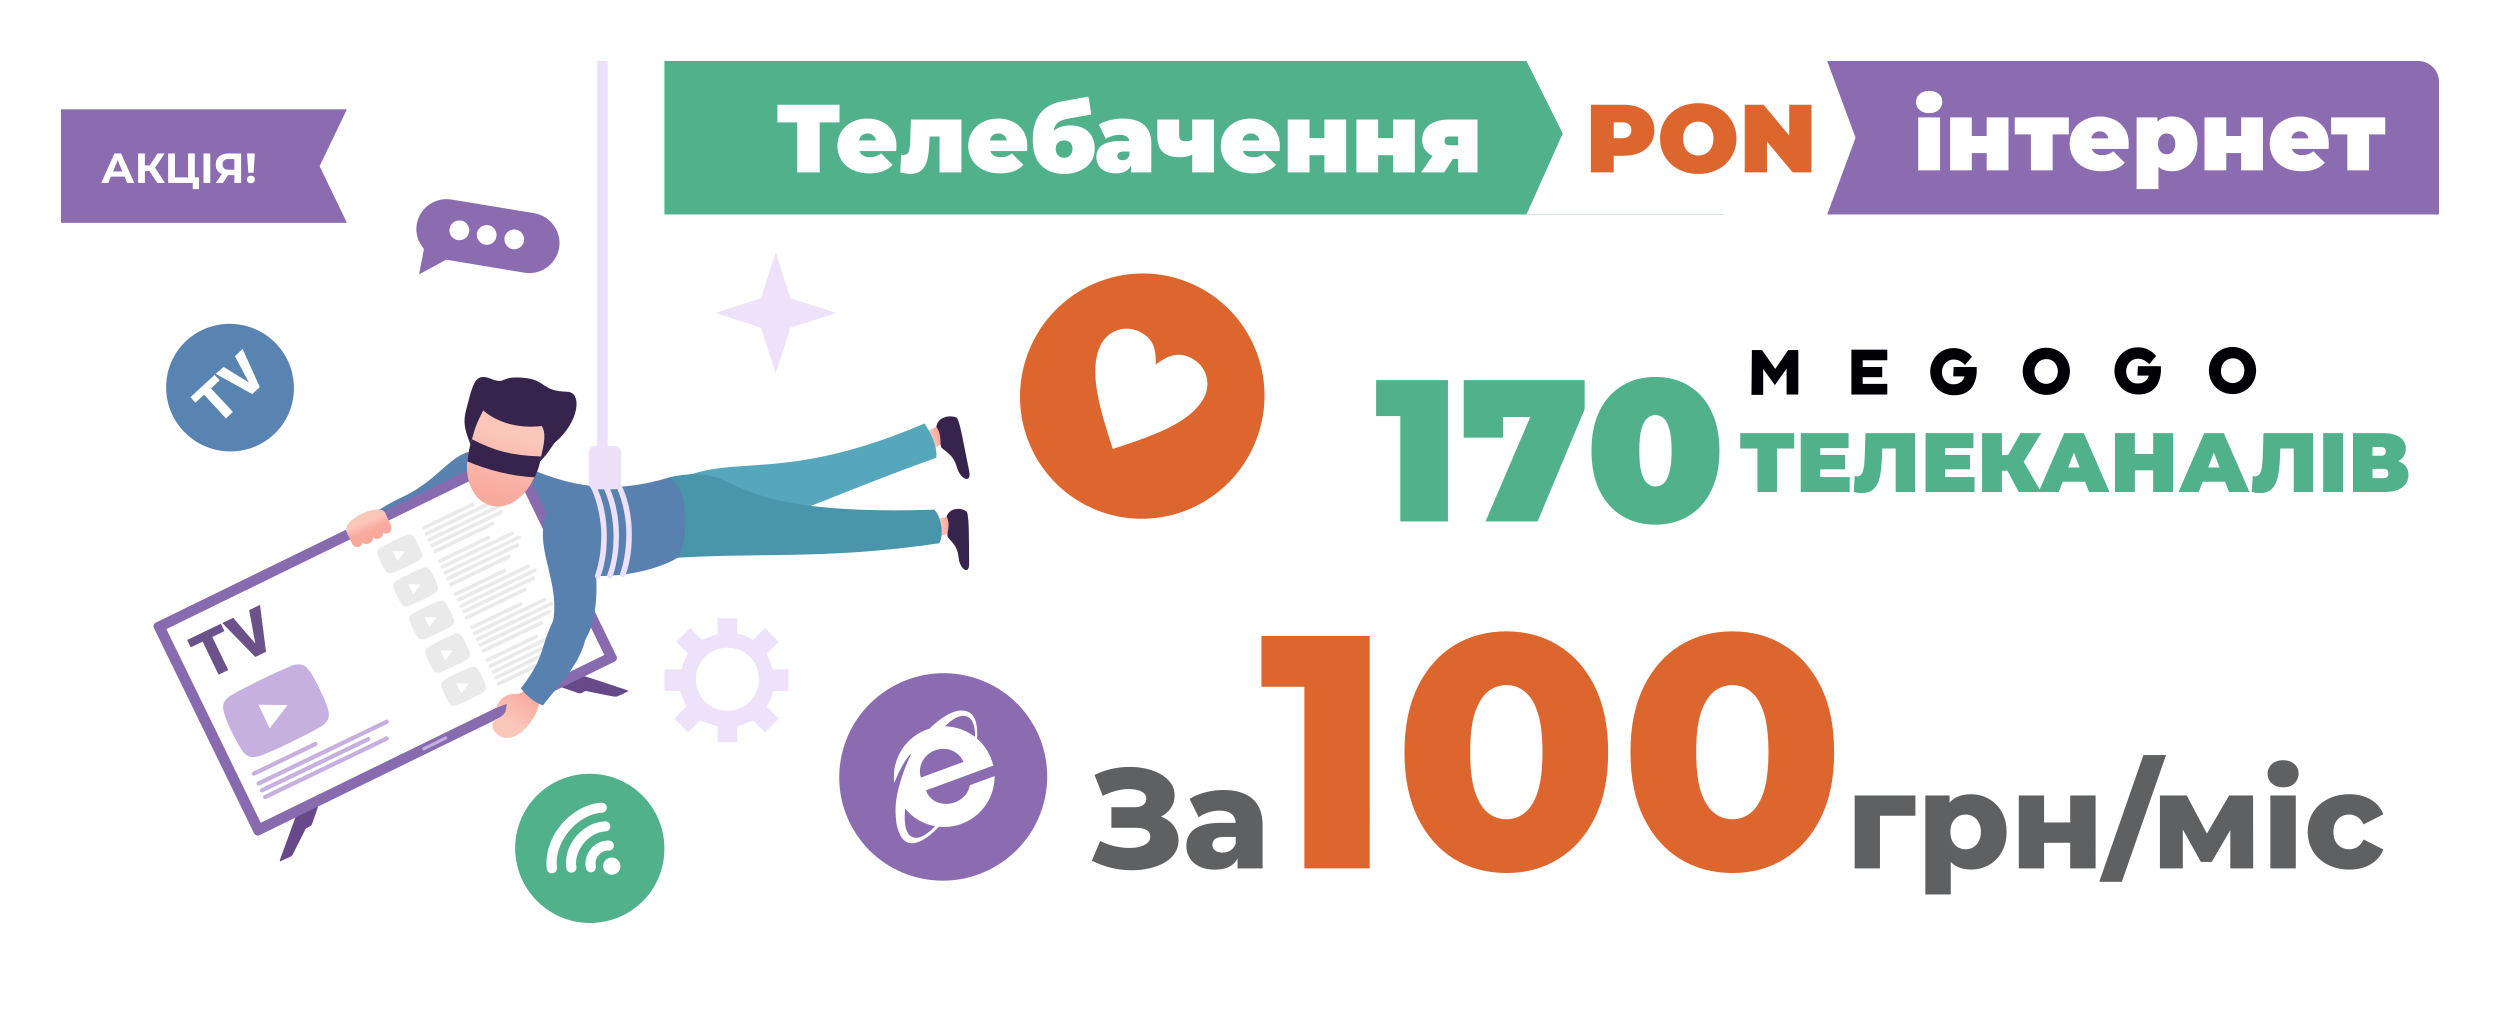 <svg width="1189" height="489" viewBox="0 0 1189 489" fill="none" xmlns="http://www.w3.org/2000/svg">
<g filter="url(#filter0_d_1333_2)">
<rect x="49" y="25" width="1110" height="431" rx="10" fill="white"/>
<path fill-rule="evenodd" clip-rule="evenodd" d="M316.1 25H1149C1154.5 25 1159 29.505 1159 35.011V149.034L524.099 214.905C495.085 216.306 490.083 202.091 491.684 184.171C495.285 141.926 464.271 133.917 431.955 148.333C413.547 156.141 401.941 160.146 389.535 162.248C354.819 168.354 316 137.721 316 105.186V25H316.1Z" fill="white"/>
<path d="M666 244V184.672L675.696 193.888H654.48V176.8H688.656V244H666ZM706.509 244L731.853 184.864L737.901 194.368H706.029L714.861 184.096V204.16H696.141V176.8H753.645V190.72L731.277 244H706.509ZM787.341 245.536C781.389 245.536 776.109 244.16 771.501 241.408C766.957 238.656 763.373 234.656 760.749 229.408C758.189 224.16 756.909 217.824 756.909 210.4C756.909 202.976 758.189 196.64 760.749 191.392C763.373 186.144 766.957 182.144 771.501 179.392C776.109 176.64 781.389 175.264 787.341 175.264C793.293 175.264 798.541 176.64 803.085 179.392C807.693 182.144 811.277 186.144 813.837 191.392C816.461 196.64 817.773 202.976 817.773 210.4C817.773 217.824 816.461 224.16 813.837 229.408C811.277 234.656 807.693 238.656 803.085 241.408C798.541 244.16 793.293 245.536 787.341 245.536ZM787.341 227.392C788.813 227.392 790.125 226.88 791.277 225.856C792.429 224.832 793.325 223.072 793.965 220.576C794.669 218.08 795.021 214.688 795.021 210.4C795.021 206.048 794.669 202.656 793.965 200.224C793.325 197.728 792.429 195.968 791.277 194.944C790.125 193.92 788.813 193.408 787.341 193.408C785.869 193.408 784.557 193.92 783.405 194.944C782.253 195.968 781.325 197.728 780.621 200.224C779.981 202.656 779.661 206.048 779.661 210.4C779.661 214.688 779.981 218.08 780.621 220.576C781.325 223.072 782.253 224.832 783.405 225.856C784.557 226.88 785.869 227.392 787.341 227.392Z" fill="#51B18B"/>
<path d="M835.84 230V207.28L837.88 209.32H827.64V202H853.32V209.32H843.08L845.12 207.28V230H835.84ZM865.073 212.4H877.553V219.2H865.073V212.4ZM865.713 222.88H879.713V230H856.433V202H879.193V209.12H865.713V222.88ZM885.623 230.52C885.036 230.52 884.409 230.48 883.743 230.4C883.076 230.32 882.369 230.187 881.623 230L882.103 222.44C882.476 222.52 882.823 222.56 883.143 222.56C884.183 222.56 884.956 222.133 885.463 221.28C885.969 220.427 886.316 219.28 886.503 217.84C886.689 216.373 886.809 214.733 886.863 212.92L887.223 202H910.863V230H901.583V207.32L903.623 209.32H893.423L895.263 207.2L895.103 212.56C895.023 215.253 894.836 217.707 894.543 219.92C894.276 222.107 893.809 224 893.143 225.6C892.476 227.173 891.529 228.387 890.303 229.24C889.103 230.093 887.543 230.52 885.623 230.52ZM924.448 212.4H936.928V219.2H924.448V212.4ZM925.088 222.88H939.088V230H915.808V202H938.568V209.12H925.088V222.88ZM960.118 230L953.158 216.88L960.678 212.48L970.758 230H960.118ZM942.678 230V202H952.118V230H942.678ZM949.398 219.88V212.44H959.998V219.88H949.398ZM961.598 217L952.918 216.12L960.958 202H970.798L961.598 217ZM969.542 230L981.782 202H991.062L1003.3 230H993.542L984.502 206.48H988.182L979.142 230H969.542ZM976.822 225.12L979.222 218.32H992.102L994.502 225.12H976.822ZM1024.05 202H1033.49V230H1024.05V202ZM1015.33 230H1005.89V202H1015.33V230ZM1024.69 219.68H1014.69V211.92H1024.69V219.68ZM1036.1 230L1048.34 202H1057.62L1069.86 230H1060.1L1051.06 206.48H1054.74L1045.7 230H1036.1ZM1043.38 225.12L1045.78 218.32H1058.66L1061.06 225.12H1043.38ZM1074.92 230.52C1074.33 230.52 1073.71 230.48 1073.04 230.4C1072.37 230.32 1071.67 230.187 1070.92 230L1071.4 222.44C1071.77 222.52 1072.12 222.56 1072.44 222.56C1073.48 222.56 1074.25 222.133 1074.76 221.28C1075.27 220.427 1075.61 219.28 1075.8 217.84C1075.99 216.373 1076.11 214.733 1076.16 212.92L1076.52 202H1100.16V230H1090.88V207.32L1092.92 209.32H1082.72L1084.56 207.2L1084.4 212.56C1084.32 215.253 1084.13 217.707 1083.84 219.92C1083.57 222.107 1083.11 224 1082.44 225.6C1081.77 227.173 1080.83 228.387 1079.6 229.24C1078.4 230.093 1076.84 230.52 1074.92 230.52ZM1104.91 230V202H1114.35V230H1104.91ZM1119.09 230V202H1133.29C1136.76 202 1139.44 202.64 1141.33 203.92C1143.25 205.2 1144.21 207 1144.21 209.32C1144.21 211.587 1143.33 213.387 1141.57 214.72C1139.81 216.027 1137.44 216.68 1134.45 216.68L1135.25 214.52C1138.42 214.52 1140.92 215.147 1142.73 216.4C1144.54 217.653 1145.45 219.48 1145.45 221.88C1145.45 224.36 1144.46 226.333 1142.49 227.8C1140.52 229.267 1137.7 230 1134.05 230H1119.09ZM1128.37 223.4H1133.61C1134.38 223.4 1134.96 223.213 1135.33 222.84C1135.73 222.44 1135.93 221.88 1135.93 221.16C1135.93 220.44 1135.73 219.907 1135.33 219.56C1134.96 219.187 1134.38 219 1133.61 219H1128.37V223.4ZM1128.37 212.76H1132.37C1133.17 212.76 1133.76 212.587 1134.13 212.24C1134.5 211.893 1134.69 211.387 1134.69 210.72C1134.69 210.027 1134.5 209.507 1134.13 209.16C1133.76 208.787 1133.17 208.6 1132.37 208.6H1128.37V212.76Z" fill="#51B18B"/>
<path fill-rule="evenodd" clip-rule="evenodd" d="M833.186 162.496H838.012L844.323 171.472L850.448 162.496H855.274V183.626H849.705V171.285L844.137 179.138L838.568 171.472V183.813H833L833.186 162.496ZM1061.68 161C1068.17 161 1073 166.049 1073 172.219C1073 178.39 1068.17 183.439 1061.86 183.439C1055.37 183.439 1050.54 178.39 1050.54 172.219C1050.54 166.049 1055.37 161.187 1061.68 161ZM1061.86 178.203C1065.02 178.203 1067.43 175.585 1067.43 172.219C1067.43 168.854 1065.02 166.236 1061.86 166.423C1058.71 166.423 1056.29 169.041 1056.29 172.406C1056.11 175.585 1058.71 178.203 1061.86 178.203ZM973.139 161.374C979.636 161.374 984.462 166.423 984.462 172.594C984.462 178.764 979.636 183.813 973.325 183.813C966.828 183.813 962.002 178.764 962.002 172.594C962.002 166.423 966.643 161.374 973.139 161.374ZM973.139 178.577C976.295 178.577 978.708 175.959 978.708 172.594C978.708 169.228 976.295 166.61 973.139 166.797C969.984 166.797 967.571 169.415 967.571 172.781C967.571 175.959 969.984 178.577 973.139 178.577ZM1016.76 170.163H1027.71C1028.08 175.959 1026.23 183.626 1016.94 183.626C1010.45 183.626 1005.62 178.577 1005.62 172.406C1005.62 166.236 1010.45 161.187 1016.76 161.187C1019.73 161.187 1021.77 162.122 1023.26 163.244C1024.18 163.805 1024.74 164.553 1025.48 165.301L1022.14 169.228C1021.77 168.667 1021.21 168.293 1020.66 167.919C1019.73 167.171 1018.43 166.61 1016.76 166.61C1013.6 166.61 1011.19 169.228 1011.19 172.594C1011.19 175.959 1013.6 178.577 1016.76 178.39C1021.21 178.39 1021.96 174.65 1021.96 174.65H1016.57L1016.76 170.163ZM929.149 170.537H940.1C940.471 176.333 938.615 184 929.334 184C922.838 184 918.012 178.951 918.012 172.781C918.012 166.61 922.838 161.561 929.149 161.561C932.118 161.561 934.16 162.496 935.645 163.618C936.573 164.179 937.13 164.927 937.872 165.675L934.531 169.602C934.16 169.041 933.603 168.667 933.046 168.293C932.118 167.545 930.819 166.984 929.149 166.984C925.993 166.984 923.58 169.602 923.58 172.968C923.58 176.333 925.993 178.951 929.149 178.764C933.603 178.764 934.346 175.024 934.346 175.024H928.963L929.149 170.537ZM880.517 162.309H897.594V167.358H885.9V170.537H895.181V175.398H885.9V178.577H897.594V183.626H880.517V162.309Z" fill="#010005"/>
<path fill-rule="evenodd" clip-rule="evenodd" d="M130.158 202.712C117.858 214.012 98.658 213.312 87.158 200.912C75.658 188.612 76.458 169.312 88.658 158.012C100.958 146.712 120.158 147.412 131.658 159.812C143.058 172.112 142.458 191.412 130.158 202.712Z" fill="#5984B2"/>
<path fill-rule="evenodd" clip-rule="evenodd" d="M104.458 176.912L100.358 180.712L110.758 191.912L107.458 195.012L97.058 183.712L92.958 187.512L90.558 184.912L102.058 174.312L104.458 176.912Z" fill="white"/>
<path fill-rule="evenodd" clip-rule="evenodd" d="M118.358 177.912L111.758 165.412L115.358 161.912L123.558 180.112L119.958 183.412L102.558 173.812L106.358 170.512L118.358 177.912Z" fill="white"/>
<path fill-rule="evenodd" clip-rule="evenodd" d="M214.716 90.9L254.116 97.4C261.816 98.7 267.216 106.2 265.916 113.9C264.616 121.6 257.216 127 249.416 125.7L212.216 119.5L199.316 126.5L201.616 114.4C198.916 111.2 197.416 107 198.216 102.6C199.516 94.9 206.916 89.6 214.716 90.9ZM243.816 114.5C246.316 114.9 248.816 113.2 249.216 110.6C249.616 108.1 247.916 105.6 245.316 105.2C242.816 104.8 240.316 106.5 239.916 109.1C239.616 111.7 241.316 114.1 243.816 114.5ZM230.716 112.4C233.216 112.8 235.716 111.1 236.116 108.5C236.516 106 234.816 103.5 232.216 103.1C229.716 102.7 227.216 104.4 226.816 107C226.416 109.5 228.216 111.9 230.716 112.4ZM217.716 110.2C220.216 110.6 222.716 108.9 223.116 106.3C223.516 103.8 221.816 101.3 219.216 100.9C216.716 100.5 214.216 102.2 213.816 104.8C213.316 107.3 215.116 109.8 217.716 110.2Z" fill="#8B6CB0"/>
<path fill-rule="evenodd" clip-rule="evenodd" d="M158.015 260.6C186.715 249.7 231.315 239 260.015 227.9C216.915 193 219.815 218.7 192.315 231.9C165.015 244.8 172.015 250.8 158.015 260.6Z" fill="#5981B0"/>
<path fill-rule="evenodd" clip-rule="evenodd" d="M447.315 198.1L439.815 201.6L442.715 209.7L449.615 206.6C449.615 206.4 447.515 198.9 447.315 198.1Z" fill="url(#paint0_linear_1333_2)"/>
<path fill-rule="evenodd" clip-rule="evenodd" d="M445.315 199C448.215 202.9 446.715 207.3 447.815 209C452.515 212.6 453.815 213.8 455.315 218.9C457.015 224 462.215 226.3 460.915 219.9C458.415 207.9 456.915 198.3 455.315 195C454.315 193.5 446.215 193 445.315 199Z" fill="#36244D"/>
<path fill-rule="evenodd" clip-rule="evenodd" d="M439.715 197.4C442.315 201.3 445.915 207.7 445.315 213.7C390.315 233.5 383.415 239.6 340.815 251.2C339.815 245.6 325.515 235.7 322.115 224.3C349.115 211.2 372.115 226.3 439.715 197.4Z" fill="#56A7BC"/>
<path fill-rule="evenodd" clip-rule="evenodd" d="M452.216 241.2L444.716 243.2L445.916 251.1L452.916 249.4C452.816 249.2 452.316 241.9 452.216 241.2Z" fill="url(#paint1_linear_1333_2)"/>
<path fill-rule="evenodd" clip-rule="evenodd" d="M450.216 241.6C452.316 245.8 450.116 249.5 450.716 251.4C454.516 255.6 455.416 256.9 456.016 261.8C456.616 266.7 461.116 269.9 460.916 263.8C460.816 252.3 460.916 243.1 460.016 239.9C459.616 238 452.216 236.2 450.216 241.6Z" fill="#36244D"/>
<path fill-rule="evenodd" clip-rule="evenodd" d="M444.316 238.4C447.816 241.7 449.116 251 446.616 254.4C390.216 262.6 359.016 258.4 315.916 261.7C316.016 256.9 319.116 233.2 318.116 223C356.816 215 334.316 241.9 444.316 238.4Z" fill="#4996AB"/>
<path fill-rule="evenodd" clip-rule="evenodd" d="M318.216 223.1C296.016 229.7 276.516 229.9 249.816 218C244.716 230.2 244.916 228.8 234.716 237.4C242.516 277.6 301.116 274.1 322.416 261.2C326.516 256.7 329.316 228.3 318.216 223.1Z" fill="#5981B0"/>
<path fill-rule="evenodd" clip-rule="evenodd" d="M134.115 405.3C135.415 404.6 136.615 404.1 138.015 403.5C138.815 403.1 138.915 403 139.315 402.2C141.215 398.3 143.115 394.8 145.015 390.9C145.415 390 145.415 390 146.215 389.6C146.515 389.5 146.615 389.5 146.815 389.3C148.215 388.8 148.215 388.3 148.815 386.8C150.015 383.4 150.915 380.7 152.015 377.3C148.415 379.3 144.715 381.1 141.115 383C138.515 390.3 135.915 397.4 133.215 404.7C132.915 405.7 133.015 405.8 134.115 405.3ZM297.915 325.2C296.615 325.9 295.415 326.4 294.015 327C293.215 327.4 293.015 327.4 292.015 327.3C287.715 326.5 283.815 325.7 279.515 324.8C278.615 324.7 278.615 324.5 277.715 324.9C277.615 325 277.315 325.2 277.115 325.3C275.815 326.1 275.415 325.8 274.015 325.3C270.615 324.1 267.915 323.2 264.515 322C268.315 320.3 272.015 318.6 275.815 316.9C283.115 319.2 290.415 321.6 297.815 324.1C299.115 324.6 299.015 324.7 297.915 325.2Z" fill="#674989"/>
<path fill-rule="evenodd" clip-rule="evenodd" d="M292.215 310.7L123.416 393.2C122.515 393.7 121.316 393.2 120.816 392.3L73.216 294.7C72.716 293.8 73.115 292.6 74.115 292.1L243.016 209.6C243.915 209.1 245.116 209.5 245.616 210.5L293.215 308.1C293.715 309.1 293.316 310.2 292.215 310.7Z" fill="#886BAE"/>
<path fill-rule="evenodd" clip-rule="evenodd" d="M242.515 215.4L79.115 295.2L124.015 387.3L287.415 307.5L242.515 215.4Z" fill="white"/>
<path fill-rule="evenodd" clip-rule="evenodd" d="M197.087 251.681C196.03 250.129 195.163 249.825 193.372 250.379C189.365 252.103 184.814 254.194 181.049 256.42C179.583 257.436 179.197 258.344 179.753 260.138C180.389 262.099 182.002 265.446 183.139 267.166C184.277 268.886 185.147 268.983 187.022 268.388C190.485 267.029 195.998 264.372 199.218 262.511C200.684 261.495 201.07 260.588 200.515 258.793C199.838 256.748 198.225 253.401 197.087 251.681ZM189.007 262.895L186.709 258.126L192.516 258.215L189.007 262.895Z" fill="#EAEAEA"/>
<path fill-rule="evenodd" clip-rule="evenodd" d="M207.232 259.062C206.814 259.263 206.319 259.089 206.117 258.671C205.916 258.253 206.048 257.673 206.466 257.472L234.032 244.188C234.45 243.987 234.945 244.16 235.187 244.662C235.389 245.081 235.216 245.577 234.798 245.778L207.232 259.062ZM201.869 247.934C201.452 248.135 200.956 247.961 200.714 247.459C200.513 247.041 200.685 246.545 201.103 246.344L224.409 235.113C224.827 234.912 225.322 235.085 225.524 235.504C225.726 235.922 225.593 236.501 225.175 236.703L201.869 247.934ZM203.2 250.695C202.782 250.896 202.287 250.722 202.045 250.22C201.843 249.802 202.016 249.306 202.434 249.105L235.68 233.084C236.098 232.882 236.593 233.056 236.795 233.474C236.997 233.893 236.864 234.472 236.446 234.673L203.2 250.695ZM204.53 253.456C204.113 253.657 203.617 253.483 203.416 253.065C203.214 252.647 203.387 252.151 203.805 251.95L238.889 235.043C239.307 234.842 239.802 235.015 240.004 235.434C240.205 235.852 240.032 236.348 239.615 236.549L204.53 253.456ZM205.861 256.217C205.443 256.418 204.948 256.245 204.746 255.826C204.545 255.408 204.677 254.828 205.095 254.627L238.091 238.727C238.509 238.525 239.004 238.699 239.246 239.201C239.448 239.619 239.275 240.115 238.857 240.316L205.861 256.217Z" fill="#EAEAEA"/>
<path fill-rule="evenodd" clip-rule="evenodd" d="M204.668 267.412C203.611 265.859 202.744 265.555 200.952 266.109C196.945 267.834 192.394 269.924 188.629 272.151C187.163 273.166 186.777 274.074 187.333 275.868C187.969 277.83 189.582 281.177 190.72 282.897C191.857 284.617 192.727 284.713 194.603 284.119C198.065 282.76 203.578 280.103 206.799 278.242C208.265 277.226 208.651 276.318 208.095 274.524C207.418 272.479 205.805 269.132 204.668 267.412ZM196.587 278.626L194.289 273.857L200.096 273.945L196.587 278.626Z" fill="#EAEAEA"/>
<path fill-rule="evenodd" clip-rule="evenodd" d="M214.812 274.792C214.394 274.994 213.899 274.82 213.697 274.401C213.496 273.983 213.628 273.404 214.046 273.202L241.612 259.919C242.03 259.717 242.525 259.891 242.767 260.393C242.969 260.811 242.796 261.307 242.378 261.508L214.812 274.792ZM209.45 263.664C209.032 263.865 208.536 263.692 208.295 263.19C208.093 262.771 208.266 262.276 208.683 262.074L231.99 250.843C232.407 250.642 232.903 250.816 233.104 251.234C233.306 251.652 233.173 252.232 232.756 252.433L209.45 263.664ZM210.78 266.425C210.362 266.626 209.867 266.453 209.625 265.951C209.383 265.449 209.596 265.037 210.014 264.835L243.261 248.814C243.678 248.613 244.174 248.786 244.375 249.205C244.577 249.623 244.444 250.203 244.027 250.404L210.78 266.425ZM212.111 269.186C211.693 269.388 211.198 269.214 210.996 268.796C210.794 268.377 210.967 267.881 211.385 267.68L246.469 250.773C246.887 250.572 247.382 250.746 247.584 251.164C247.786 251.582 247.613 252.078 247.195 252.279L212.111 269.186ZM213.441 271.947C213.024 272.149 212.528 271.975 212.327 271.557C212.125 271.138 212.257 270.559 212.675 270.358L245.671 254.457C246.089 254.256 246.584 254.43 246.826 254.932C247.028 255.35 246.855 255.846 246.437 256.047L213.441 271.947Z" fill="#EAEAEA"/>
<path fill-rule="evenodd" clip-rule="evenodd" d="M212.248 283.142C211.191 281.589 210.324 281.285 208.532 281.839C204.525 283.564 199.974 285.654 196.209 287.881C194.743 288.896 194.357 289.804 194.913 291.598C195.549 293.56 197.162 296.907 198.3 298.627C199.438 300.347 200.307 300.443 202.183 299.849C205.645 298.49 211.158 295.833 214.379 293.972C215.845 292.956 216.231 292.048 215.675 290.254C214.998 288.209 213.385 284.862 212.248 283.142ZM204.168 294.356L201.869 289.587L207.676 289.675L204.168 294.356Z" fill="#EAEAEA"/>
<path fill-rule="evenodd" clip-rule="evenodd" d="M222.392 290.523C221.975 290.724 221.479 290.55 221.278 290.132C221.076 289.714 221.208 289.134 221.626 288.933L249.192 275.649C249.61 275.448 250.106 275.621 250.347 276.123C250.549 276.542 250.376 277.037 249.959 277.239L222.392 290.523ZM217.03 279.394C216.612 279.596 216.117 279.422 215.875 278.92C215.673 278.502 215.846 278.006 216.264 277.805L239.57 266.574C239.987 266.372 240.483 266.546 240.684 266.964C240.886 267.383 240.753 267.962 240.336 268.163L217.03 279.394ZM218.36 282.156C217.943 282.357 217.447 282.183 217.205 281.681C216.963 281.179 217.176 280.767 217.594 280.566L250.841 264.545C251.258 264.343 251.754 264.517 251.956 264.935C252.157 265.354 252.025 265.933 251.607 266.134L218.36 282.156ZM219.691 284.917C219.273 285.118 218.778 284.944 218.576 284.526C218.374 284.108 218.547 283.612 218.965 283.411L254.049 266.504C254.467 266.303 254.963 266.476 255.164 266.895C255.366 267.313 255.193 267.809 254.775 268.01L219.691 284.917ZM221.021 287.678C220.604 287.879 220.108 287.706 219.907 287.287C219.705 286.869 219.838 286.289 220.255 286.088L253.251 270.188C253.669 269.986 254.164 270.16 254.406 270.662C254.608 271.08 254.435 271.576 254.017 271.777L221.021 287.678Z" fill="#EAEAEA"/>
<path fill-rule="evenodd" clip-rule="evenodd" d="M219.828 298.872C218.771 297.319 217.904 297.015 216.113 297.569C212.106 299.294 207.555 301.384 203.79 303.611C202.324 304.626 201.938 305.534 202.494 307.328C203.13 309.29 204.743 312.637 205.88 314.357C207.018 316.077 207.888 316.173 209.763 315.579C213.226 314.22 218.739 311.563 221.959 309.702C223.425 308.686 223.811 307.778 223.256 305.984C222.579 303.939 220.966 300.592 219.828 298.872ZM211.748 310.086L209.45 305.316L215.257 305.405L211.748 310.086Z" fill="#EAEAEA"/>
<path fill-rule="evenodd" clip-rule="evenodd" d="M230.214 306.354C229.796 306.555 229.301 306.381 229.099 305.963C228.898 305.545 229.03 304.965 229.448 304.764L257.014 291.48C257.432 291.279 257.927 291.452 258.169 291.954C258.371 292.373 258.198 292.869 257.78 293.07L230.214 306.354ZM224.851 295.226C224.434 295.427 223.938 295.253 223.696 294.751C223.454 294.249 223.668 293.837 224.085 293.636L247.391 282.405C247.809 282.203 248.305 282.377 248.506 282.796C248.708 283.214 248.575 283.793 248.157 283.995L224.851 295.226ZM226.182 297.987C225.764 298.188 225.269 298.014 225.027 297.512C224.785 297.01 224.998 296.598 225.416 296.397L258.663 280.376C259.08 280.174 259.576 280.348 259.777 280.766C259.979 281.185 259.846 281.764 259.429 281.965L226.182 297.987ZM227.513 300.748C227.095 300.949 226.599 300.775 226.398 300.357C226.196 299.939 226.369 299.443 226.787 299.242L261.871 282.335C262.289 282.134 262.784 282.307 262.986 282.726C263.188 283.144 263.015 283.64 262.597 283.841L227.513 300.748ZM228.843 303.509C228.425 303.71 227.93 303.537 227.728 303.118C227.527 302.7 227.659 302.12 228.077 301.919L261.073 286.019C261.491 285.817 261.986 285.991 262.228 286.493C262.43 286.911 262.257 287.407 261.839 287.608L228.843 303.509Z" fill="#EAEAEA"/>
<path fill-rule="evenodd" clip-rule="evenodd" d="M227.408 314.602C226.351 313.049 225.484 312.745 223.693 313.299C219.686 315.024 215.135 317.114 211.37 319.341C209.904 320.356 209.518 321.264 210.073 323.058C210.71 325.02 212.323 328.367 213.46 330.087C214.598 331.807 215.468 331.903 217.343 331.309C220.805 329.95 226.319 327.293 229.539 325.432C231.005 324.416 231.391 323.508 230.835 321.714C230.159 319.669 228.546 316.322 227.408 314.602ZM219.328 325.816L217.03 321.046L222.837 321.135L219.328 325.816Z" fill="#EAEAEA"/>
<path fill-rule="evenodd" clip-rule="evenodd" d="M237.553 321.982C237.135 322.184 236.64 322.01 236.438 321.592C236.236 321.173 236.369 320.594 236.787 320.393L264.353 307.109C264.771 306.907 265.266 307.081 265.508 307.583C265.71 308.001 265.537 308.497 265.119 308.698L237.553 321.982ZM232.15 310.77C231.732 310.972 231.237 310.798 230.995 310.296C230.753 309.794 230.966 309.382 231.384 309.181L254.69 297.95C255.107 297.748 255.603 297.922 255.804 298.34C256.006 298.759 255.874 299.338 255.456 299.539L232.15 310.77ZM233.521 313.615C233.103 313.817 232.608 313.643 232.366 313.141C232.164 312.722 232.337 312.227 232.755 312.026L266.001 296.004C266.419 295.803 266.914 295.977 267.116 296.395C267.318 296.813 267.185 297.393 266.767 297.594L233.521 313.615ZM234.851 316.376C234.434 316.578 233.938 316.404 233.737 315.986C233.535 315.567 233.708 315.072 234.125 314.87L269.21 297.963C269.628 297.762 270.123 297.936 270.325 298.354C270.526 298.773 270.353 299.268 269.936 299.47L234.851 316.376ZM236.182 319.138C235.764 319.339 235.269 319.165 235.067 318.747C234.865 318.328 234.998 317.749 235.416 317.548L268.412 301.647C268.829 301.446 269.325 301.62 269.567 302.122C269.768 302.54 269.596 303.036 269.178 303.237L236.182 319.138Z" fill="#EAEAEA"/>
<path fill-rule="evenodd" clip-rule="evenodd" d="M147.656 315.712C145.136 311.978 142.947 311.28 138.905 312.506C129.431 316.555 118.532 321.705 109.665 326.802C106.145 329.323 105.37 331.346 106.721 335.644C108.149 340.317 112.104 348.309 114.785 352.379C117.466 356.448 119.661 356.73 123.953 355.384C132.128 352.269 145.286 345.825 152.856 341.456C156.376 338.935 157.151 336.912 155.8 332.614C154.208 327.814 150.377 319.865 147.656 315.712ZM128.283 342.368L122.88 331.156L136.775 331.368L128.283 342.368Z" fill="#C5B0DF"/>
<path fill-rule="evenodd" clip-rule="evenodd" d="M121.208 364.852C120.706 365.093 120.087 364.876 119.845 364.374C119.603 363.872 119.819 363.252 120.32 363.011L149.558 348.922C150.059 348.68 150.678 348.897 150.92 349.399C151.162 349.901 150.946 350.521 150.445 350.763L121.208 364.852ZM123.465 369.537C122.964 369.779 122.345 369.562 122.103 369.06C121.861 368.558 122.077 367.938 122.578 367.696L183.475 338.351C183.976 338.109 184.595 338.326 184.837 338.828C185.079 339.331 184.863 339.95 184.362 340.192L123.465 369.537ZM125.038 372.8C124.537 373.042 123.917 372.825 123.676 372.323C123.434 371.821 123.65 371.201 124.151 370.96L174.689 346.606C175.19 346.364 175.81 346.581 176.052 347.083C176.294 347.585 176.077 348.205 175.576 348.446L125.038 372.8ZM126.57 375.98C126.069 376.221 125.45 376.004 125.208 375.502C124.966 375 125.182 374.381 125.683 374.139L183.489 346.283C183.99 346.041 184.609 346.259 184.851 346.761C185.093 347.263 184.877 347.882 184.376 348.124L126.57 375.98Z" fill="#C5B0DF"/>
<path fill-rule="evenodd" clip-rule="evenodd" d="M106.732 296.151L100.968 298.929L108.548 314.659L103.954 316.873L96.374 301.143L90.694 303.88L89 300.366L105.039 292.637L106.732 296.151Z" fill="#6C528B"/>
<path fill-rule="evenodd" clip-rule="evenodd" d="M121.419 302.064L118.488 286.156L123.667 283.66L126.508 306.004L121.413 308.46L105.707 292.315L110.886 289.819L121.419 302.064Z" fill="#6C528B"/>
<path fill-rule="evenodd" clip-rule="evenodd" d="M201.916 352.8C201.516 353.1 201.016 352.8 200.916 352.4C200.616 352 200.916 351.5 201.316 351.4L211.616 346.3C212.016 346 212.516 346.3 212.616 346.7C212.916 347.1 212.616 347.6 212.216 347.7L201.916 352.8Z" fill="#C3AEDE"/>
<path fill-rule="evenodd" clip-rule="evenodd" d="M233.516 236.5C224.516 234.2 219.716 222.4 223.216 209.6C226.616 196.6 224.916 183.4 245.716 190.5C266.516 197.5 259.216 205.3 255.816 218.2C252.316 231 242.416 238.8 233.516 236.5Z" fill="url(#paint2_linear_1333_2)"/>
<path fill-rule="evenodd" clip-rule="evenodd" d="M222.216 215.4C222.616 212.1 223.416 208.1 224.416 204.9C235.616 210.6 243.116 212.6 257.316 213.1C256.816 216.5 255.916 219.9 254.216 223C243.716 222.6 231.316 219.4 222.216 215.4Z" fill="#36244D"/>
<path fill-rule="evenodd" clip-rule="evenodd" d="M229.816 191.2C226.716 197.1 225.516 200.4 223.816 207.5C220.916 200.1 220.016 196.8 221.916 190.1C225.016 178.4 225.816 173 233.616 176.2C241.416 179.2 237.216 174.1 250.816 175.9C259.616 177.2 257.916 182 269.616 182.3C277.316 182.4 275.216 196.9 264.316 206.1C262.416 207.8 261.616 210.8 256.616 215.7C259.316 206.1 259.616 201.3 257.616 198.6C247.916 199.8 237.316 197.7 229.816 191.2Z" fill="#36244D"/>
<path fill-rule="evenodd" clip-rule="evenodd" d="M259.716 325.2C258.416 326.8 257.516 327.5 256.716 329.4C255.716 333.6 255.116 336 251.216 340.9C240.716 353.9 230.916 342.5 235.316 338.4C241.116 335.9 240.516 334.1 241.016 330.7C238.716 331.5 237.616 332.1 235.816 332.7C238.916 324.9 244.816 326.3 246.516 325.9C249.616 325.2 251.416 322.4 253.016 320.8C255.116 318.9 261.316 323.4 259.716 325.2Z" fill="url(#paint3_linear_1333_2)"/>
<path fill-rule="evenodd" clip-rule="evenodd" d="M263.416 290.6C256.316 304.7 259.916 307.5 247.716 323.4C250.816 327.4 254.616 330.2 258.216 331.5C263.116 324.7 273.716 314.6 277.416 303.5C283.516 286.2 269.716 279.2 263.416 290.6Z" fill="#5981B0"/>
<path fill-rule="evenodd" clip-rule="evenodd" d="M183.315 240.1C184.215 242.1 185.115 244.1 186.015 246C186.915 248 184.815 250.9 182.215 249.4C182.315 251.6 179.515 253.4 177.515 251.7C177.615 254.2 174.115 255.7 172.415 254C171.915 257 168.415 256.6 167.515 254.7C166.615 252.9 165.815 251.1 164.815 249C162.115 243.2 180.715 234.5 183.315 240.1Z" fill="url(#paint4_linear_1333_2)"/>
<path fill-rule="evenodd" clip-rule="evenodd" d="M259.016 243C255.016 258.7 266.716 273.6 262.816 292.7C260.516 304.4 274.416 313.1 280.916 294.8C285.616 281.5 283.616 261.2 280.316 247.8C276.616 233.9 263.116 226.7 259.016 243Z" fill="#5981B0"/>
<path d="M289 25H284V210H289V25Z" fill="#ECE1F8"/>
<path fill-rule="evenodd" clip-rule="evenodd" d="M283.016 228.7H292.416C294.116 228.7 295.416 227.4 295.416 225.7V211.1C295.416 209.4 294.116 208.1 292.416 208.1H283.016C281.316 208.1 280.016 209.4 280.016 211.1V225.7C280.016 227.4 281.316 228.7 283.016 228.7Z" fill="#ECE1F8"/>
<path fill-rule="evenodd" clip-rule="evenodd" d="M292.616 226.7C292.216 226 292.516 225.3 293.116 224.9C293.716 224.5 294.516 224.8 294.916 225.4C298.116 231.4 300.016 239.1 300.416 246.9C300.816 255 299.916 263.2 297.416 269.7C297.116 270.4 296.416 270.7 295.716 270.5C295.116 270.2 294.716 269.5 294.916 268.8C297.116 262.7 298.116 254.9 297.816 247.1C297.316 239.7 295.616 232.3 292.616 226.7ZM280.716 227.4C280.316 226.7 280.616 226 281.216 225.6C281.816 225.2 282.616 225.5 283.016 226.1C286.216 232.1 288.116 239.8 288.516 247.6C288.916 255.7 288.016 263.9 285.516 270.4C285.216 271.1 284.516 271.4 283.816 271.2C283.116 270.9 282.816 270.2 283.016 269.5C285.216 263.4 286.216 255.6 285.916 247.8C285.316 240.4 283.616 233 280.716 227.4ZM286.516 227.2C289.516 232.8 291.216 240.2 291.716 247.6C292.116 255.4 291.216 263.2 288.816 269.3C288.516 270 288.916 270.7 289.616 271C290.216 271.3 291.016 270.9 291.316 270.2C293.616 263.8 294.716 255.6 294.316 247.4C293.916 239.6 292.116 231.9 288.816 225.9C288.416 225.2 287.616 225 287.016 225.4C286.416 225.8 286.216 226.6 286.516 227.2Z" fill="#ECE1F8"/>
<path fill-rule="evenodd" clip-rule="evenodd" d="M308.107 421.959C295.721 437.107 273.375 439.366 258.143 426.98C242.911 414.594 240.568 392.248 252.954 377.016C265.341 361.868 287.686 359.608 302.918 371.995C318.067 384.381 320.41 406.727 308.107 421.959Z" fill="#51B18B"/>
<path fill-rule="evenodd" clip-rule="evenodd" d="M294.131 410.577C293.461 411.414 292.457 411.916 291.369 411.999C290.281 412.083 289.276 411.832 288.356 411.079C287.519 410.409 287.017 409.405 286.849 408.317C286.766 407.313 287.017 406.225 287.77 405.304C288.44 404.467 289.444 403.965 290.532 403.881C291.536 403.798 292.624 404.049 293.545 404.802C294.382 405.471 294.884 406.476 295.051 407.564C295.135 408.652 294.884 409.74 294.131 410.577ZM264.922 408.652C264.504 405.974 264.839 403.044 265.759 400.031C266.68 397.102 268.27 394.173 270.446 391.495C272.706 388.733 275.3 386.557 277.978 385.051C280.74 383.544 283.669 382.624 286.347 382.54C287.686 382.456 288.691 381.368 288.607 380.029C288.523 378.69 287.435 377.686 286.096 377.77C282.665 377.937 279.066 379.025 275.635 380.95C272.371 382.791 269.274 385.302 266.68 388.482C264.085 391.662 262.244 395.094 261.156 398.609C259.984 402.291 259.65 405.974 260.068 409.321C260.235 410.66 261.491 411.497 262.746 411.33C264.169 411.162 265.09 409.907 264.922 408.652ZM274.128 408.317C273.794 406.559 273.961 404.635 274.547 402.71C275.133 400.785 276.137 398.86 277.56 397.102C278.982 395.345 280.74 393.922 282.497 393.001L282.581 392.918C284.339 391.997 286.18 391.495 287.937 391.411C289.276 391.411 290.281 390.323 290.281 388.984C290.281 387.645 289.193 386.641 287.854 386.641C285.343 386.725 282.749 387.394 280.321 388.649L280.154 388.733C277.811 389.989 275.635 391.746 273.794 394.006C271.952 396.265 270.697 398.692 269.944 401.203C269.191 403.881 268.939 406.559 269.358 408.987C269.609 410.326 270.781 411.162 272.12 410.995C273.459 410.828 274.379 409.656 274.128 408.317ZM283.334 407.899C283.167 407.062 283.167 406.141 283.334 405.304C283.585 404.467 284.004 403.547 284.59 402.793C285.259 402.04 286.013 401.454 286.849 401.036C287.686 400.617 288.607 400.45 289.444 400.534C290.783 400.617 291.871 399.613 291.955 398.274C292.038 396.935 290.95 395.847 289.695 395.763C288.105 395.68 286.431 396.014 284.841 396.768C283.334 397.437 281.995 398.441 280.907 399.864C279.819 401.203 279.066 402.71 278.731 404.216C278.313 405.806 278.313 407.48 278.731 409.07C279.066 410.326 280.321 411.162 281.577 410.828C282.832 410.493 283.585 409.238 283.334 407.899Z" fill="white"/>
<path d="M152 102L29 102V48L165 48L152 74.999L165 102.001H152V102Z" fill="#8B6CB0"/>
<path d="M59.221 80.001H52.721L51.48 83.001H48.16L54.401 69.001H57.6L63.861 83.001H60.461L59.221 80.001ZM58.2 77.541L55.98 72.181L53.761 77.541H58.2ZM71.137 77.361H68.897V83.001H65.677V69.001H68.897V74.661H71.217L74.897 69.001H78.317L73.737 75.761L78.457 83.001H74.777L71.137 77.361ZM94.655 80.361V85.961H91.675V83.001H79.975V69.001H83.195V80.361H89.435V69.001H92.655V80.361H94.655ZM96.791 69.001H100.011V83.001H96.791V69.001ZM114.67 69.001V83.001H111.47V79.281H108.51L106.03 83.001H102.61L105.53 78.781C104.584 78.394 103.857 77.814 103.35 77.041C102.844 76.254 102.59 75.314 102.59 74.221C102.59 73.141 102.837 72.214 103.33 71.441C103.824 70.654 104.524 70.054 105.43 69.641C106.337 69.214 107.404 69.001 108.63 69.001H114.67ZM108.71 71.641C107.79 71.641 107.084 71.854 106.59 72.281C106.11 72.708 105.87 73.341 105.87 74.181C105.87 74.994 106.104 75.621 106.57 76.061C107.037 76.501 107.724 76.721 108.63 76.721H111.47V71.641H108.71ZM117.478 69.001H121.198L120.578 78.141H118.098L117.478 69.001ZM119.338 83.161C118.791 83.161 118.331 82.988 117.958 82.641C117.598 82.281 117.418 81.848 117.418 81.341C117.418 80.834 117.598 80.414 117.958 80.081C118.318 79.734 118.778 79.561 119.338 79.561C119.898 79.561 120.358 79.734 120.718 80.081C121.078 80.414 121.258 80.834 121.258 81.341C121.258 81.848 121.071 82.281 120.698 82.641C120.338 82.988 119.885 83.161 119.338 83.161Z" fill="white"/>
<path d="M516.736 236.419C545.309 250.986 580.346 239.504 594.993 210.773C609.64 182.042 598.351 146.942 569.778 132.375C541.206 117.809 506.169 129.291 491.521 158.022C476.874 186.753 488.163 221.853 516.736 236.419Z" fill="#DC662D"/>
<path fill-rule="evenodd" clip-rule="evenodd" d="M549.691 169.376C555.897 164.665 560.66 163.282 566.699 166.361C573.544 169.85 576.204 178.065 572.709 184.921C566.438 197.221 547.785 203.462 529.235 209.501C523.226 190.941 517.319 172.18 523.59 159.88C527.085 153.024 535.296 150.351 542.14 153.84C548.38 157.022 549.858 161.586 549.691 169.376Z" fill="white"/>
<path d="M379.166 78V51.872L381.512 54.218H369.736V45.8H399.268V54.218H387.492L389.838 51.872V78H379.166ZM413.488 78.46C410.422 78.46 407.738 77.893 405.438 76.758C403.169 75.623 401.406 74.075 400.148 72.112C398.891 70.119 398.262 67.88 398.262 65.396C398.262 62.851 398.876 60.597 400.102 58.634C401.36 56.671 403.062 55.138 405.208 54.034C407.386 52.93 409.824 52.378 412.522 52.378C415.006 52.378 417.291 52.869 419.376 53.85C421.492 54.831 423.179 56.288 424.436 58.22C425.724 60.152 426.368 62.544 426.368 65.396C426.368 65.764 426.353 66.178 426.322 66.638C426.292 67.067 426.261 67.466 426.23 67.834H406.864V62.82H420.71L416.8 64.154C416.8 63.173 416.616 62.345 416.248 61.67C415.911 60.965 415.436 60.428 414.822 60.06C414.209 59.661 413.473 59.462 412.614 59.462C411.756 59.462 411.004 59.661 410.36 60.06C409.747 60.428 409.272 60.965 408.934 61.67C408.597 62.345 408.428 63.173 408.428 64.154V65.718C408.428 66.791 408.643 67.711 409.072 68.478C409.502 69.245 410.115 69.827 410.912 70.226C411.71 70.594 412.676 70.778 413.81 70.778C414.976 70.778 415.926 70.625 416.662 70.318C417.429 70.011 418.226 69.551 419.054 68.938L424.482 74.412C423.256 75.731 421.738 76.743 419.928 77.448C418.15 78.123 416.003 78.46 413.488 78.46ZM428.174 78L428.588 69.582C428.772 69.613 428.956 69.643 429.14 69.674C429.324 69.674 429.493 69.674 429.646 69.674C430.321 69.674 430.857 69.551 431.256 69.306C431.655 69.03 431.961 68.647 432.176 68.156C432.421 67.635 432.59 67.021 432.682 66.316C432.774 65.58 432.835 64.737 432.866 63.786L433.234 52.838H457.246V78H446.85V58.772L449.104 60.934H440.088L442.204 58.634L441.974 64.2C441.882 66.469 441.683 68.509 441.376 70.318C441.069 72.097 440.579 73.615 439.904 74.872C439.26 76.099 438.371 77.049 437.236 77.724C436.132 78.368 434.721 78.69 433.004 78.69C432.329 78.69 431.578 78.629 430.75 78.506C429.953 78.383 429.094 78.215 428.174 78ZM475.705 78.46C472.639 78.46 469.955 77.893 467.655 76.758C465.386 75.623 463.623 74.075 462.365 72.112C461.108 70.119 460.479 67.88 460.479 65.396C460.479 62.851 461.093 60.597 462.319 58.634C463.577 56.671 465.279 55.138 467.425 54.034C469.603 52.93 472.041 52.378 474.739 52.378C477.223 52.378 479.508 52.869 481.593 53.85C483.709 54.831 485.396 56.288 486.653 58.22C487.941 60.152 488.585 62.544 488.585 65.396C488.585 65.764 488.57 66.178 488.539 66.638C488.509 67.067 488.478 67.466 488.447 67.834H469.081V62.82H482.927L479.017 64.154C479.017 63.173 478.833 62.345 478.465 61.67C478.128 60.965 477.653 60.428 477.039 60.06C476.426 59.661 475.69 59.462 474.831 59.462C473.973 59.462 473.221 59.661 472.577 60.06C471.964 60.428 471.489 60.965 471.151 61.67C470.814 62.345 470.645 63.173 470.645 64.154V65.718C470.645 66.791 470.86 67.711 471.289 68.478C471.719 69.245 472.332 69.827 473.129 70.226C473.927 70.594 474.893 70.778 476.027 70.778C477.193 70.778 478.143 70.625 478.879 70.318C479.646 70.011 480.443 69.551 481.271 68.938L486.699 74.412C485.473 75.731 483.955 76.743 482.145 77.448C480.367 78.123 478.22 78.46 475.705 78.46ZM505.939 78.736C503.915 78.736 501.998 78.46 500.189 77.908C498.41 77.356 496.846 76.451 495.497 75.194C494.147 73.937 493.089 72.281 492.323 70.226C491.556 68.171 491.173 65.641 491.173 62.636C491.173 60.735 491.341 58.971 491.679 57.346C492.016 55.69 492.537 54.172 493.243 52.792C493.948 51.412 494.853 50.201 495.957 49.158C497.061 48.085 498.379 47.195 499.913 46.49C501.446 45.754 503.194 45.202 505.157 44.834L517.669 42.58L519.049 51.09L508.469 52.976C507.794 53.099 507.104 53.252 506.399 53.436C505.693 53.589 505.019 53.819 504.375 54.126C503.731 54.402 503.148 54.801 502.627 55.322C502.105 55.843 501.691 56.518 501.385 57.346C501.109 58.174 500.971 59.201 500.971 60.428C500.971 60.796 500.986 61.103 501.017 61.348C501.047 61.593 501.078 61.885 501.109 62.222C501.139 62.529 501.155 63.019 501.155 63.694L498.533 61.394C499.33 60.29 500.235 59.355 501.247 58.588C502.259 57.791 503.409 57.177 504.697 56.748C505.985 56.319 507.441 56.104 509.067 56.104C511.52 56.104 513.605 56.564 515.323 57.484C517.071 58.404 518.389 59.677 519.279 61.302C520.199 62.897 520.659 64.721 520.659 66.776C520.659 69.291 520.015 71.437 518.727 73.216C517.439 74.995 515.691 76.359 513.483 77.31C511.275 78.261 508.76 78.736 505.939 78.736ZM506.123 71.054C506.92 71.054 507.61 70.885 508.193 70.548C508.775 70.18 509.235 69.689 509.573 69.076C509.91 68.463 510.079 67.773 510.079 67.006C510.079 66.209 509.91 65.534 509.573 64.982C509.235 64.43 508.76 64.001 508.147 63.694C507.564 63.387 506.889 63.234 506.123 63.234C505.325 63.234 504.62 63.387 504.007 63.694C503.393 64.001 502.918 64.43 502.581 64.982C502.243 65.503 502.075 66.132 502.075 66.868C502.075 67.665 502.243 68.386 502.581 69.03C502.918 69.643 503.393 70.134 504.007 70.502C504.62 70.87 505.325 71.054 506.123 71.054ZM537.903 78V73.538L537.167 72.342V63.878C537.167 62.651 536.784 61.716 536.017 61.072C535.281 60.428 534.07 60.106 532.383 60.106C531.248 60.106 530.098 60.29 528.933 60.658C527.768 60.995 526.771 61.471 525.943 62.084L522.631 55.23C524.103 54.31 525.866 53.605 527.921 53.114C529.976 52.623 531.984 52.378 533.947 52.378C538.271 52.378 541.614 53.344 543.975 55.276C546.367 57.208 547.563 60.275 547.563 64.476V78H537.903ZM530.773 78.46C528.718 78.46 527.001 78.107 525.621 77.402C524.241 76.697 523.198 75.761 522.493 74.596C521.788 73.4 521.435 72.081 521.435 70.64C521.435 69.015 521.849 67.635 522.677 66.5C523.505 65.365 524.762 64.507 526.449 63.924C528.166 63.341 530.328 63.05 532.935 63.05H538.179V68.064H534.591C533.487 68.064 532.674 68.248 532.153 68.616C531.662 68.953 531.417 69.475 531.417 70.18C531.417 70.763 531.632 71.253 532.061 71.652C532.521 72.02 533.134 72.204 533.901 72.204C534.606 72.204 535.25 72.02 535.833 71.652C536.446 71.253 536.891 70.64 537.167 69.812L538.501 72.894C538.102 74.765 537.259 76.16 535.971 77.08C534.683 78 532.95 78.46 530.773 78.46ZM567.715 69.076C567.041 69.567 566.167 69.981 565.093 70.318C564.051 70.625 562.763 70.778 561.229 70.778C557.611 70.778 554.897 69.981 553.087 68.386C551.309 66.761 550.419 64.139 550.419 60.52V52.838H560.769V59.83C560.769 61.118 561.015 62.007 561.505 62.498C561.996 62.958 562.732 63.188 563.713 63.188C564.572 63.188 565.323 63.096 565.967 62.912C566.642 62.697 567.209 62.421 567.669 62.084L567.715 69.076ZM567.025 78V52.838H577.375V78H567.025ZM595.826 78.46C592.76 78.46 590.076 77.893 587.776 76.758C585.507 75.623 583.744 74.075 582.486 72.112C581.229 70.119 580.6 67.88 580.6 65.396C580.6 62.851 581.214 60.597 582.44 58.634C583.698 56.671 585.4 55.138 587.546 54.034C589.724 52.93 592.162 52.378 594.86 52.378C597.344 52.378 599.629 52.869 601.714 53.85C603.83 54.831 605.517 56.288 606.774 58.22C608.062 60.152 608.706 62.544 608.706 65.396C608.706 65.764 608.691 66.178 608.66 66.638C608.63 67.067 608.599 67.466 608.568 67.834H589.202V62.82H603.048L599.138 64.154C599.138 63.173 598.954 62.345 598.586 61.67C598.249 60.965 597.774 60.428 597.16 60.06C596.547 59.661 595.811 59.462 594.952 59.462C594.094 59.462 593.342 59.661 592.698 60.06C592.085 60.428 591.61 60.965 591.272 61.67C590.935 62.345 590.766 63.173 590.766 64.154V65.718C590.766 66.791 590.981 67.711 591.41 68.478C591.84 69.245 592.453 69.827 593.25 70.226C594.048 70.594 595.014 70.778 596.148 70.778C597.314 70.778 598.264 70.625 599 70.318C599.767 70.011 600.564 69.551 601.392 68.938L606.82 74.412C605.594 75.731 604.076 76.743 602.266 77.448C600.488 78.123 598.341 78.46 595.826 78.46ZM612.444 78V52.838H622.794V61.67H629.878V52.838H640.228V78H629.878V69.812H622.794V78H612.444ZM645.102 78V52.838H655.452V61.67H662.536V52.838H672.886V78H662.536V69.812H655.452V78H645.102ZM693.492 78V70.088L694.78 71.606H689.03C685.136 71.606 682.054 70.824 679.784 69.26C677.515 67.665 676.38 65.427 676.38 62.544C676.38 59.477 677.546 57.101 679.876 55.414C682.238 53.697 685.427 52.838 689.444 52.838H702.692V78H693.492ZM675.874 78L682.452 68.478H692.94L686.868 78H675.874ZM693.492 67.006V58.404L694.78 60.888H689.674C688.816 60.888 688.156 61.057 687.696 61.394C687.236 61.701 687.006 62.207 687.006 62.912C687.006 64.384 687.896 65.12 689.674 65.12H694.78L693.492 67.006Z" fill="white"/>
<path fill-rule="evenodd" clip-rule="evenodd" d="M345.968 334.016C337.54 334.016 330.984 327.46 330.984 319.032C330.984 310.603 337.54 304.048 345.968 304.048C354.397 304.048 360.952 310.603 360.952 319.032C360.952 327.46 354.397 334.016 345.968 334.016ZM341.286 341.508V349H350.651V341.508C353.46 340.571 355.333 339.635 358.143 338.698L363.762 344.317L370.317 337.762L364.698 332.143C365.635 330.27 367.508 327.46 367.508 324.651H375V314.349H367.508C366.571 311.54 365.635 309.667 364.698 306.857L370.317 301.238L363.762 294.683L358.143 300.302C356.27 299.365 353.46 297.492 350.651 297.492V290H341.286V297.492C338.476 298.429 336.603 299.365 333.794 300.302L328.175 294.683L321.619 301.238L327.238 306.857C326.302 308.73 324.429 311.54 324.429 314.349H316V324.651H323.492C324.429 327.46 325.365 329.333 326.302 332.143L320.683 337.762L327.238 344.317L332.857 338.698C335.667 339.635 338.476 340.571 341.286 341.508Z" fill="#EDE2F9"/>
<path d="M473.42 408.069C497.046 394.291 505.086 364.066 491.377 340.56C477.669 317.055 447.404 309.169 423.778 322.948C400.152 336.726 392.113 366.951 405.821 390.456C419.529 413.962 449.794 421.847 473.42 408.069Z" fill="#8B6CB0"/>
<path fill-rule="evenodd" clip-rule="evenodd" d="M464.696 347.314C465.277 338.813 462.873 335.357 459.948 334.342C453.943 332.209 446.076 338.545 442.082 342.526C430.941 345.915 423.823 356.867 425.32 368.431C428.62 360.094 431.448 356.113 433.617 354.168C430.535 360.046 427.314 369.018 426.225 376.648C425.451 382.152 425.825 392.622 430.404 395.976C436.053 400.163 444.862 390.945 446.554 389.181C460.643 390.681 473.163 379.493 473.025 365.095L461.268 369.426C459.339 379.781 444.012 381.822 440.363 371.901L472.44 360.093C471.22 355.169 468.556 350.601 464.696 347.314ZM463.741 346.51C459.664 343.35 454.619 341.531 449.423 341.452C456.831 333.828 463.906 334.463 463.741 346.51ZM432.598 393.239C430.876 391.62 429.801 387.777 430.466 380.588C434.097 384.98 439.099 387.893 444.657 388.927C442.246 391.79 436.325 396.798 432.598 393.239ZM437.978 365.811C436.286 360.578 439.266 354.857 444.703 352.852C450.214 350.804 456.17 353.355 458.224 358.375L437.978 365.811Z" fill="white"/>
<path d="M620.356 408.996L620.354 309.691L633.699 322.637H599.943L599.943 298.482H651.44L651.443 408.996H620.356ZM716.486 411.206C707.065 411.206 698.692 408.944 691.365 404.418C684.142 399.892 678.438 393.366 674.251 384.841C670.064 376.315 667.97 365.948 667.97 353.739C667.97 341.53 670.063 331.162 674.25 322.637C678.436 314.112 684.14 307.586 691.363 303.06C698.689 298.534 707.063 296.271 716.483 296.271C725.799 296.271 734.068 298.534 741.29 303.06C748.617 307.586 754.374 314.112 758.561 322.637C762.748 331.162 764.841 341.53 764.842 353.739C764.842 365.948 762.749 376.315 758.562 384.841C754.376 393.366 748.619 399.892 741.292 404.418C734.07 408.944 725.801 411.206 716.486 411.206ZM716.485 385.63C719.835 385.63 722.765 384.578 725.277 382.473C727.894 380.368 729.935 377 731.4 372.369C732.865 367.632 733.598 361.422 733.598 353.739C733.598 345.95 732.865 339.74 731.399 335.109C729.934 330.478 727.893 327.11 725.276 325.005C722.764 322.9 719.833 321.848 716.484 321.848C713.134 321.848 710.151 322.9 707.535 325.005C705.022 327.11 702.981 330.478 701.412 335.109C699.946 339.74 699.214 345.95 699.214 353.739C699.214 361.422 699.947 367.632 701.412 372.369C702.983 377 705.024 380.368 707.536 382.473C710.153 384.578 713.136 385.63 716.485 385.63ZM823.966 411.206C814.546 411.206 806.172 408.944 798.845 404.418C791.623 399.892 785.918 393.366 781.731 384.841C777.544 376.315 775.451 365.948 775.451 353.739C775.45 341.53 777.543 331.162 781.73 322.637C785.917 314.112 791.621 307.586 798.843 303.06C806.17 298.534 814.543 296.271 823.964 296.271C833.279 296.271 841.548 298.534 848.771 303.06C856.097 307.586 861.854 314.112 866.041 322.637C870.228 331.162 872.322 341.53 872.322 353.739C872.323 365.948 870.229 376.315 866.043 384.841C861.856 393.366 856.1 399.892 848.773 404.418C841.551 408.944 833.282 411.206 823.966 411.206ZM823.966 385.63C827.315 385.63 830.246 384.578 832.758 382.473C835.375 380.368 837.416 377 838.881 372.369C840.346 367.632 841.079 361.422 841.078 353.739C841.078 345.95 840.345 339.74 838.88 335.109C837.414 330.478 835.373 327.11 832.757 325.005C830.244 322.9 827.314 321.848 823.964 321.848C820.615 321.848 817.632 322.9 815.015 325.005C812.503 327.11 810.462 330.478 808.892 335.109C807.427 339.74 806.694 345.95 806.694 353.739C806.695 361.422 807.427 367.632 808.893 372.369C810.463 377 812.504 380.368 815.016 382.473C817.633 384.578 820.616 385.63 823.966 385.63Z" fill="#DC662D"/>
<path d="M519.28 405.345L523.249 395.94C525.268 396.978 527.376 397.767 529.574 398.308C531.772 398.85 533.903 399.165 535.966 399.256C538.029 399.346 539.891 399.21 541.551 398.85C543.255 398.444 544.601 397.835 545.588 397.023C546.575 396.211 547.068 395.151 547.068 393.843C547.068 392.399 546.462 391.362 545.251 390.731C544.085 390.054 542.537 389.716 540.609 389.716H528.565L528.564 379.905H539.532C541.326 379.905 542.717 379.544 543.703 378.823C544.69 378.101 545.184 377.131 545.184 375.913C545.183 374.741 544.757 373.816 543.905 373.139C543.053 372.418 541.909 371.922 540.474 371.651C539.038 371.335 537.423 371.222 535.629 371.313C533.835 371.403 531.973 371.741 530.044 372.327C528.116 372.869 526.254 373.613 524.46 374.56L520.557 364.547C523.742 362.968 527.084 361.886 530.583 361.299C534.081 360.713 537.49 360.577 540.81 360.893C544.129 361.209 547.134 361.953 549.826 363.126C552.517 364.254 554.648 365.765 556.218 367.659C557.833 369.553 558.64 371.786 558.64 374.357C558.64 376.613 558.035 378.62 556.824 380.379C555.613 382.138 553.975 383.514 551.912 384.506C549.849 385.498 547.471 385.994 544.78 385.994L545.116 383.153C548.211 383.153 550.903 383.694 553.191 384.777C555.523 385.859 557.317 387.348 558.573 389.242C559.874 391.091 560.525 393.234 560.525 395.67C560.525 397.97 559.919 400.022 558.708 401.827C557.542 403.586 555.905 405.074 553.797 406.292C551.688 407.51 549.266 408.412 546.53 408.998C543.839 409.63 540.945 409.923 537.85 409.878C534.755 409.878 531.615 409.495 528.43 408.728C525.291 407.961 522.24 406.833 519.28 405.345ZM588.587 408.998L588.587 402.165L587.712 400.473L587.712 387.889C587.712 385.859 587.084 384.303 585.828 383.22C584.616 382.093 582.665 381.529 579.974 381.529C578.224 381.529 576.453 381.822 574.658 382.409C572.864 382.95 571.339 383.717 570.083 384.709L565.777 375.981C567.84 374.628 570.307 373.59 573.178 372.869C576.094 372.102 578.987 371.719 581.858 371.719C587.779 371.719 592.354 373.094 595.584 375.846C598.858 378.552 600.495 382.815 600.496 388.633L600.496 408.998H588.587ZM577.821 409.607C574.906 409.607 572.439 409.111 570.42 408.119C568.401 407.127 566.854 405.773 565.777 404.059C564.746 402.345 564.23 400.428 564.23 398.308C564.23 396.053 564.79 394.114 565.912 392.49C567.078 390.821 568.85 389.558 571.227 388.701C573.604 387.799 576.677 387.348 580.445 387.348H589.057L589.057 394.046H582.194C580.131 394.046 578.673 394.384 577.821 395.061C577.014 395.737 576.61 396.639 576.61 397.767C576.61 398.895 577.036 399.797 577.888 400.473C578.741 401.15 579.907 401.488 581.387 401.488C582.778 401.488 584.034 401.15 585.155 400.473C586.321 399.752 587.174 398.669 587.712 397.226L589.461 401.962C588.789 404.488 587.465 406.405 585.492 407.713C583.563 408.976 581.006 409.607 577.821 409.607Z" fill="#5F6061"/>
<path d="M882.075 408.998L882.074 374.311H910.968L910.969 383.975H891.493L894.103 381.351L894.103 408.998H882.075ZM937.402 409.574C934.474 409.574 931.971 408.934 929.892 407.654C927.813 406.332 926.222 404.369 925.118 401.767C924.058 399.121 923.527 395.751 923.527 391.655C923.527 387.516 924.036 384.146 925.054 381.543C926.073 378.898 927.6 376.935 929.637 375.655C931.716 374.375 934.304 373.735 937.401 373.735C940.541 373.735 943.384 374.482 945.93 375.975C948.518 377.426 950.554 379.495 952.04 382.183C953.567 384.828 954.331 387.986 954.331 391.655C954.331 395.324 953.567 398.503 952.04 401.191C950.555 403.879 948.518 405.948 945.93 407.399C943.384 408.849 940.542 409.574 937.402 409.574ZM915.699 421.414L915.698 374.311H927.218L927.218 380.199L927.155 391.655L927.791 403.175L927.792 421.414H915.699ZM934.856 399.911C936.214 399.911 937.423 399.591 938.484 398.951C939.587 398.311 940.457 397.372 941.093 396.135C941.772 394.897 942.111 393.404 942.111 391.655C942.111 389.906 941.772 388.412 941.093 387.175C940.456 385.938 939.587 384.999 938.483 384.359C937.423 383.719 936.213 383.399 934.856 383.399C933.498 383.399 932.267 383.719 931.164 384.359C930.104 384.999 929.234 385.938 928.555 387.175C927.918 388.412 927.6 389.906 927.6 391.655C927.6 393.404 927.919 394.897 928.555 396.135C929.234 397.372 930.104 398.311 931.165 398.951C932.268 399.591 933.498 399.911 934.856 399.911ZM960.138 408.998L960.138 374.311H972.166L972.167 387.175H984.577L984.577 374.311H996.669L996.67 408.998H984.578L984.578 396.839H972.167L972.167 408.998H960.138ZM998.398 415.398L1019.4 355.112H1030.16L1009.15 415.398H998.398ZM1027.26 408.998L1027.26 374.311H1039.99L1052.02 396.967H1046.99L1060.17 374.311H1071.56L1071.62 408.998H1060.74L1060.74 386.343L1062.59 387.623L1051.89 405.927H1046.74L1036.05 386.727L1038.15 386.151L1038.15 408.998H1027.26ZM1079.78 408.998L1079.78 374.311H1091.87L1091.87 408.998H1079.78ZM1085.83 370.471C1083.62 370.471 1081.84 369.853 1080.48 368.615C1079.12 367.378 1078.44 365.842 1078.44 364.008C1078.44 362.173 1079.12 360.637 1080.48 359.4C1081.84 358.162 1083.62 357.544 1085.83 357.544C1088.03 357.544 1089.82 358.141 1091.17 359.336C1092.53 360.488 1093.21 361.981 1093.21 363.816C1093.21 365.736 1092.53 367.335 1091.17 368.615C1089.86 369.853 1088.08 370.471 1085.83 370.471ZM1117.36 409.574C1113.54 409.574 1110.12 408.806 1107.11 407.271C1104.14 405.735 1101.8 403.623 1100.11 400.935C1098.41 398.204 1097.56 395.089 1097.56 391.591C1097.56 388.092 1098.41 384.999 1100.11 382.311C1101.8 379.623 1104.14 377.533 1107.11 376.039C1110.12 374.503 1113.54 373.735 1117.35 373.735C1121.26 373.735 1124.63 374.567 1127.47 376.231C1130.32 377.895 1132.33 380.242 1133.52 383.271L1124.16 388.071C1123.36 386.45 1122.36 385.276 1121.17 384.551C1119.99 383.783 1118.69 383.399 1117.29 383.399C1115.89 383.399 1114.62 383.719 1113.47 384.359C1112.33 384.999 1111.41 385.938 1110.74 387.175C1110.1 388.37 1109.78 389.842 1109.78 391.591C1109.78 393.383 1110.1 394.897 1110.74 396.135C1111.41 397.372 1112.33 398.311 1113.47 398.951C1114.62 399.591 1115.89 399.911 1117.29 399.911C1118.69 399.911 1119.99 399.548 1121.17 398.823C1122.36 398.055 1123.36 396.86 1124.16 395.239L1133.52 400.039C1132.33 403.068 1130.32 405.415 1127.47 407.079C1124.63 408.742 1121.26 409.574 1117.36 409.574Z" fill="#5F6061"/>
<path fill-rule="evenodd" clip-rule="evenodd" d="M368.914 116L375.924 137.86L397.829 144.855L375.924 151.85L368.914 173.71L361.905 151.85L340 144.855L361.905 137.86L368.914 116Z" fill="#EDE2F9"/>
<path d="M820 98L316 98L316 25L820 25L793.097 61.5L820 98Z" fill="#51B18B"/>
<path d="M399.268 54.218H389.838V78H379.166V54.218H369.736V45.8H399.268V54.218ZM426.368 65.396C426.368 65.549 426.322 66.362 426.23 67.834H408.75C409.118 68.785 409.732 69.521 410.59 70.042C411.449 70.533 412.522 70.778 413.81 70.778C414.914 70.778 415.834 70.64 416.57 70.364C417.337 70.088 418.165 69.613 419.054 68.938L424.482 74.412C422.029 77.111 418.364 78.46 413.488 78.46C410.452 78.46 407.784 77.908 405.484 76.804C403.184 75.669 401.406 74.105 400.148 72.112C398.891 70.119 398.262 67.88 398.262 65.396C398.262 62.881 398.876 60.643 400.102 58.68C401.36 56.687 403.062 55.138 405.208 54.034C407.386 52.93 409.824 52.378 412.522 52.378C415.068 52.378 417.383 52.884 419.468 53.896C421.584 54.908 423.256 56.395 424.482 58.358C425.74 60.321 426.368 62.667 426.368 65.396ZM412.614 59.462C411.541 59.462 410.652 59.753 409.946 60.336C409.241 60.919 408.781 61.747 408.566 62.82H416.662C416.448 61.777 415.988 60.965 415.282 60.382C414.577 59.769 413.688 59.462 412.614 59.462ZM457.246 52.838V78H446.85V60.934H442.112L441.974 64.2C441.851 67.451 441.514 70.119 440.962 72.204C440.41 74.289 439.49 75.899 438.202 77.034C436.945 78.138 435.212 78.69 433.004 78.69C431.624 78.69 430.014 78.46 428.174 78L428.588 69.582C429.079 69.643 429.431 69.674 429.646 69.674C430.903 69.674 431.731 69.229 432.13 68.34C432.529 67.42 432.774 65.902 432.866 63.786L433.234 52.838H457.246ZM488.585 65.396C488.585 65.549 488.539 66.362 488.447 67.834H470.967C471.335 68.785 471.949 69.521 472.807 70.042C473.666 70.533 474.739 70.778 476.027 70.778C477.131 70.778 478.051 70.64 478.787 70.364C479.554 70.088 480.382 69.613 481.271 68.938L486.699 74.412C484.246 77.111 480.581 78.46 475.705 78.46C472.669 78.46 470.001 77.908 467.701 76.804C465.401 75.669 463.623 74.105 462.365 72.112C461.108 70.119 460.479 67.88 460.479 65.396C460.479 62.881 461.093 60.643 462.319 58.68C463.577 56.687 465.279 55.138 467.425 54.034C469.603 52.93 472.041 52.378 474.739 52.378C477.285 52.378 479.6 52.884 481.685 53.896C483.801 54.908 485.473 56.395 486.699 58.358C487.957 60.321 488.585 62.667 488.585 65.396ZM474.831 59.462C473.758 59.462 472.869 59.753 472.163 60.336C471.458 60.919 470.998 61.747 470.783 62.82H478.879C478.665 61.777 478.205 60.965 477.499 60.382C476.794 59.769 475.905 59.462 474.831 59.462ZM508.929 55.644C512.639 55.644 515.522 56.641 517.577 58.634C519.631 60.627 520.659 63.372 520.659 66.868C520.659 69.229 520.015 71.315 518.727 73.124C517.469 74.903 515.737 76.283 513.529 77.264C511.321 78.245 508.852 78.736 506.123 78.736C501.645 78.736 498.027 77.402 495.267 74.734C492.537 72.066 491.173 67.957 491.173 62.406C491.173 51.949 495.834 45.877 505.157 44.19L517.669 41.936L519.049 50.446L508.469 52.332C505.985 52.761 504.191 53.421 503.087 54.31C502.013 55.199 501.354 56.503 501.109 58.22C503.255 56.503 505.862 55.644 508.929 55.644ZM506.123 71.054C507.38 71.054 508.346 70.64 509.021 69.812C509.726 68.984 510.079 67.987 510.079 66.822C510.079 65.534 509.711 64.537 508.975 63.832C508.269 63.127 507.319 62.774 506.123 62.774C504.896 62.774 503.915 63.142 503.179 63.878C502.443 64.583 502.075 65.58 502.075 66.868C502.075 68.095 502.443 69.107 503.179 69.904C503.945 70.671 504.927 71.054 506.123 71.054ZM533.947 52.378C538.363 52.378 541.736 53.375 544.067 55.368C546.398 57.331 547.563 60.367 547.563 64.476V78H537.903V74.688C536.707 77.203 534.33 78.46 530.773 78.46C528.78 78.46 527.078 78.123 525.667 77.448C524.287 76.743 523.229 75.807 522.493 74.642C521.788 73.446 521.435 72.112 521.435 70.64C521.435 68.156 522.386 66.27 524.287 64.982C526.188 63.694 529.071 63.05 532.935 63.05H537.121C536.784 61.087 535.204 60.106 532.383 60.106C531.248 60.106 530.098 60.29 528.933 60.658C527.768 60.995 526.771 61.471 525.943 62.084L522.631 55.23C524.072 54.341 525.805 53.651 527.829 53.16C529.884 52.639 531.923 52.378 533.947 52.378ZM533.901 72.204C534.637 72.204 535.296 72.005 535.879 71.606C536.462 71.207 536.891 70.609 537.167 69.812V68.064H534.591C532.475 68.064 531.417 68.769 531.417 70.18C531.417 70.763 531.632 71.253 532.061 71.652C532.521 72.02 533.134 72.204 533.901 72.204ZM577.375 52.838V78H567.025V69.49C565.553 70.349 563.621 70.778 561.229 70.778C557.58 70.778 554.866 69.965 553.087 68.34C551.309 66.684 550.419 64.077 550.419 60.52V52.838H560.769V59.83C560.769 61.087 560.999 61.961 561.459 62.452C561.95 62.943 562.701 63.188 563.713 63.188C564.94 63.188 566.044 62.958 567.025 62.498V52.838H577.375ZM608.706 65.396C608.706 65.549 608.66 66.362 608.568 67.834H591.088C591.456 68.785 592.07 69.521 592.928 70.042C593.787 70.533 594.86 70.778 596.148 70.778C597.252 70.778 598.172 70.64 598.908 70.364C599.675 70.088 600.503 69.613 601.392 68.938L606.82 74.412C604.367 77.111 600.702 78.46 595.826 78.46C592.79 78.46 590.122 77.908 587.822 76.804C585.522 75.669 583.744 74.105 582.486 72.112C581.229 70.119 580.6 67.88 580.6 65.396C580.6 62.881 581.214 60.643 582.44 58.68C583.698 56.687 585.4 55.138 587.546 54.034C589.724 52.93 592.162 52.378 594.86 52.378C597.406 52.378 599.721 52.884 601.806 53.896C603.922 54.908 605.594 56.395 606.82 58.358C608.078 60.321 608.706 62.667 608.706 65.396ZM594.952 59.462C593.879 59.462 592.99 59.753 592.284 60.336C591.579 60.919 591.119 61.747 590.904 62.82H599C598.786 61.777 598.326 60.965 597.62 60.382C596.915 59.769 596.026 59.462 594.952 59.462ZM612.444 52.838H622.794V61.67H629.878V52.838H640.228V78H629.878V69.812H622.794V78H612.444V52.838ZM645.102 52.838H655.452V61.67H662.536V52.838H672.886V78H662.536V69.812H655.452V78H645.102V52.838ZM702.692 52.838V78H693.492V71.606H690.962L686.868 78H675.874L681.302 70.134C679.708 69.367 678.481 68.34 677.622 67.052C676.794 65.764 676.38 64.261 676.38 62.544C676.38 59.508 677.546 57.131 679.876 55.414C682.207 53.697 685.396 52.838 689.444 52.838H702.692ZM689.674 60.888C687.896 60.888 687.006 61.563 687.006 62.912C687.006 63.679 687.221 64.246 687.65 64.614C688.11 64.951 688.785 65.12 689.674 65.12H693.492V60.888H689.674Z" fill="white"/>
<path d="M726 25H874V98H726L743.248 59.5L726 25Z" fill="white"/>
<path d="M756.622 78V45.8H772.124C775.129 45.8 777.721 46.291 779.898 47.272C782.106 48.253 783.808 49.664 785.004 51.504C786.2 53.313 786.798 55.46 786.798 57.944C786.798 60.428 786.2 62.575 785.004 64.384C783.808 66.193 782.106 67.604 779.898 68.616C777.721 69.597 775.129 70.088 772.124 70.088H762.648L767.478 65.442V78H756.622ZM767.478 66.638L762.648 61.716H771.434C772.937 61.716 774.041 61.379 774.746 60.704C775.482 60.029 775.85 59.109 775.85 57.944C775.85 56.779 775.482 55.859 774.746 55.184C774.041 54.509 772.937 54.172 771.434 54.172H762.648L767.478 49.25V66.638ZM807.69 78.736C805.083 78.736 802.66 78.322 800.422 77.494C798.214 76.666 796.297 75.501 794.672 73.998C793.046 72.465 791.774 70.671 790.854 68.616C789.964 66.561 789.52 64.323 789.52 61.9C789.52 59.447 789.964 57.208 790.854 55.184C791.774 53.129 793.046 51.351 794.672 49.848C796.297 48.315 798.214 47.134 800.422 46.306C802.66 45.478 805.083 45.064 807.69 45.064C810.327 45.064 812.75 45.478 814.958 46.306C817.166 47.134 819.082 48.315 820.708 49.848C822.333 51.351 823.59 53.129 824.48 55.184C825.4 57.208 825.86 59.447 825.86 61.9C825.86 64.323 825.4 66.561 824.48 68.616C823.59 70.671 822.333 72.465 820.708 73.998C819.082 75.501 817.166 76.666 814.958 77.494C812.75 78.322 810.327 78.736 807.69 78.736ZM807.69 69.95C808.702 69.95 809.637 69.766 810.496 69.398C811.385 69.03 812.152 68.509 812.796 67.834C813.47 67.129 813.992 66.285 814.36 65.304C814.728 64.292 814.912 63.157 814.912 61.9C814.912 60.643 814.728 59.523 814.36 58.542C813.992 57.53 813.47 56.687 812.796 56.012C812.152 55.307 811.385 54.77 810.496 54.402C809.637 54.034 808.702 53.85 807.69 53.85C806.678 53.85 805.727 54.034 804.838 54.402C803.979 54.77 803.212 55.307 802.538 56.012C801.894 56.687 801.388 57.53 801.02 58.542C800.652 59.523 800.468 60.643 800.468 61.9C800.468 63.157 800.652 64.292 801.02 65.304C801.388 66.285 801.894 67.129 802.538 67.834C803.212 68.509 803.979 69.03 804.838 69.398C805.727 69.766 806.678 69.95 807.69 69.95ZM829.8 78V45.8H838.724L855.1 65.396H850.96V45.8H861.54V78H852.616L836.24 58.404H840.38V78H829.8Z" fill="#DC662D"/>
<path d="M869 25H1150C1155.52 25 1160 29.477 1160 35V98H869L882.5 61.5L869 25Z" fill="#8B6CB0"/>
<path d="M912.3 77V51.838H922.696V77H912.3ZM917.498 49.814C915.597 49.814 914.079 49.308 912.944 48.296C911.809 47.284 911.242 46.027 911.242 44.524C911.242 43.021 911.809 41.764 912.944 40.752C914.079 39.74 915.597 39.234 917.498 39.234C919.399 39.234 920.917 39.709 922.052 40.66C923.187 41.611 923.754 42.837 923.754 44.34C923.754 45.935 923.187 47.253 922.052 48.296C920.917 49.308 919.399 49.814 917.498 49.814ZM927.442 77V51.838H937.792V60.67H944.876V51.838H955.226V77H944.876V68.812H937.792V77H927.442ZM965.896 77V57.726L968.15 59.934H958.214V51.838H983.928V59.934H973.992L976.246 57.726V77H965.896ZM999.545 77.46C996.478 77.46 993.795 76.893 991.495 75.758C989.226 74.623 987.462 73.075 986.205 71.112C984.948 69.119 984.319 66.88 984.319 64.396C984.319 61.851 984.932 59.597 986.159 57.634C987.416 55.671 989.118 54.138 991.265 53.034C993.442 51.93 995.88 51.378 998.579 51.378C1001.06 51.378 1003.35 51.869 1005.43 52.85C1007.55 53.831 1009.24 55.288 1010.49 57.22C1011.78 59.152 1012.43 61.544 1012.43 64.396C1012.43 64.764 1012.41 65.178 1012.38 65.638C1012.35 66.067 1012.32 66.466 1012.29 66.834H992.921V61.82H1006.77L1002.86 63.154C1002.86 62.173 1002.67 61.345 1002.31 60.67C1001.97 59.965 1001.49 59.428 1000.88 59.06C1000.27 58.661 999.53 58.462 998.671 58.462C997.812 58.462 997.061 58.661 996.417 59.06C995.804 59.428 995.328 59.965 994.991 60.67C994.654 61.345 994.485 62.173 994.485 63.154V64.718C994.485 65.791 994.7 66.711 995.129 67.478C995.558 68.245 996.172 68.827 996.969 69.226C997.766 69.594 998.732 69.778 999.867 69.778C1001.03 69.778 1001.98 69.625 1002.72 69.318C1003.49 69.011 1004.28 68.551 1005.11 67.938L1010.54 73.412C1009.31 74.731 1007.79 75.743 1005.99 76.448C1004.21 77.123 1002.06 77.46 999.545 77.46ZM1032.95 77.46C1030.78 77.46 1028.97 77 1027.52 76.08C1026.11 75.129 1025.07 73.703 1024.4 71.802C1023.72 69.87 1023.38 67.417 1023.38 64.442C1023.38 61.406 1023.69 58.937 1024.3 57.036C1024.95 55.104 1025.98 53.678 1027.39 52.758C1028.8 51.838 1030.65 51.378 1032.95 51.378C1035.16 51.378 1037.18 51.915 1039.02 52.988C1040.86 54.031 1042.34 55.533 1043.44 57.496C1044.54 59.428 1045.1 61.743 1045.1 64.442C1045.1 67.141 1044.54 69.471 1043.44 71.434C1042.34 73.366 1040.86 74.853 1039.02 75.896C1037.18 76.939 1035.16 77.46 1032.95 77.46ZM1016.16 85.924V51.838H1026.05V55.242L1026.1 64.442L1026.56 73.642V85.924H1016.16ZM1030.47 69.364C1031.24 69.364 1031.93 69.18 1032.54 68.812C1033.15 68.444 1033.64 67.892 1034.01 67.156C1034.38 66.42 1034.56 65.515 1034.56 64.442C1034.56 63.338 1034.38 62.418 1034.01 61.682C1033.64 60.946 1033.15 60.394 1032.54 60.026C1031.93 59.658 1031.24 59.474 1030.47 59.474C1029.7 59.474 1029.01 59.658 1028.4 60.026C1027.79 60.394 1027.29 60.946 1026.93 61.682C1026.56 62.418 1026.37 63.338 1026.37 64.442C1026.37 65.515 1026.56 66.42 1026.93 67.156C1027.29 67.892 1027.79 68.444 1028.4 68.812C1029.01 69.18 1029.7 69.364 1030.47 69.364ZM1048.46 77V51.838H1058.81V60.67H1065.9V51.838H1076.25V77H1065.9V68.812H1058.81V77H1048.46ZM1094.69 77.46C1091.62 77.46 1088.94 76.893 1086.64 75.758C1084.37 74.623 1082.61 73.075 1081.35 71.112C1080.09 69.119 1079.46 66.88 1079.46 64.396C1079.46 61.851 1080.08 59.597 1081.3 57.634C1082.56 55.671 1084.26 54.138 1086.41 53.034C1088.59 51.93 1091.02 51.378 1093.72 51.378C1096.21 51.378 1098.49 51.869 1100.58 52.85C1102.69 53.831 1104.38 55.288 1105.64 57.22C1106.93 59.152 1107.57 61.544 1107.57 64.396C1107.57 64.764 1107.55 65.178 1107.52 65.638C1107.49 66.067 1107.46 66.466 1107.43 66.834H1088.07V61.82H1101.91L1098 63.154C1098 62.173 1097.82 61.345 1097.45 60.67C1097.11 59.965 1096.64 59.428 1096.02 59.06C1095.41 58.661 1094.67 58.462 1093.82 58.462C1092.96 58.462 1092.21 58.661 1091.56 59.06C1090.95 59.428 1090.47 59.965 1090.14 60.67C1089.8 61.345 1089.63 62.173 1089.63 63.154V64.718C1089.63 65.791 1089.84 66.711 1090.27 67.478C1090.7 68.245 1091.32 68.827 1092.11 69.226C1092.91 69.594 1093.88 69.778 1095.01 69.778C1096.18 69.778 1097.13 69.625 1097.86 69.318C1098.63 69.011 1099.43 68.551 1100.26 67.938L1105.68 73.412C1104.46 74.731 1102.94 75.743 1101.13 76.448C1099.35 77.123 1097.2 77.46 1094.69 77.46ZM1116.38 77V57.726L1118.64 59.934H1108.7V51.838H1134.42V59.934H1124.48L1126.73 57.726V77H1116.38Z" fill="white"/>
</g>
<defs>
<filter id="filter0_d_1333_2" x="0" y="0" width="1189" height="489" filterUnits="userSpaceOnUse" color-interpolation-filters="sRGB">
<feFlood flood-opacity="0" result="BackgroundImageFix"/>
<feColorMatrix in="SourceAlpha" type="matrix" values="0 0 0 0 0 0 0 0 0 0 0 0 0 0 0 0 0 0 127 0" result="hardAlpha"/>
<feOffset dy="4"/>
<feGaussianBlur stdDeviation="14.5"/>
<feColorMatrix type="matrix" values="0 0 0 0 0.902 0 0 0 0 0.89 0 0 0 0 0.89 0 0 0 1 0"/>
<feBlend mode="normal" in2="BackgroundImageFix" result="effect1_dropShadow_1333_2"/>
<feBlend mode="normal" in="SourceGraphic" in2="effect1_dropShadow_1333_2" result="shape"/>
</filter>
<linearGradient id="paint0_linear_1333_2" x1="446.417" y1="203.432" x2="443.194" y2="204.404" gradientUnits="userSpaceOnUse">
<stop stop-color="#F8AA9D"/>
<stop offset="1" stop-color="#FBC7BB"/>
</linearGradient>
<linearGradient id="paint1_linear_1333_2" x1="451.04" y1="245.895" x2="446.941" y2="246.341" gradientUnits="userSpaceOnUse">
<stop stop-color="#F8AA9D"/>
<stop offset="1" stop-color="#FBC7BB"/>
</linearGradient>
<linearGradient id="paint2_linear_1333_2" x1="234.806" y1="231.554" x2="242.544" y2="202.382" gradientUnits="userSpaceOnUse">
<stop stop-color="#F8AA9D"/>
<stop offset="1" stop-color="#FBC7BB"/>
</linearGradient>
<linearGradient id="paint3_linear_1333_2" x1="250.707" y1="325.377" x2="241.941" y2="339.574" gradientUnits="userSpaceOnUse">
<stop stop-color="#F8AA9D"/>
<stop offset="1" stop-color="#FBC7BB"/>
</linearGradient>
<linearGradient id="paint4_linear_1333_2" x1="175.82" y1="248.302" x2="174.018" y2="244.075" gradientUnits="userSpaceOnUse">
<stop stop-color="#F8AA9D"/>
<stop offset="1" stop-color="#FBC7BB"/>
</linearGradient>
</defs>
</svg>

